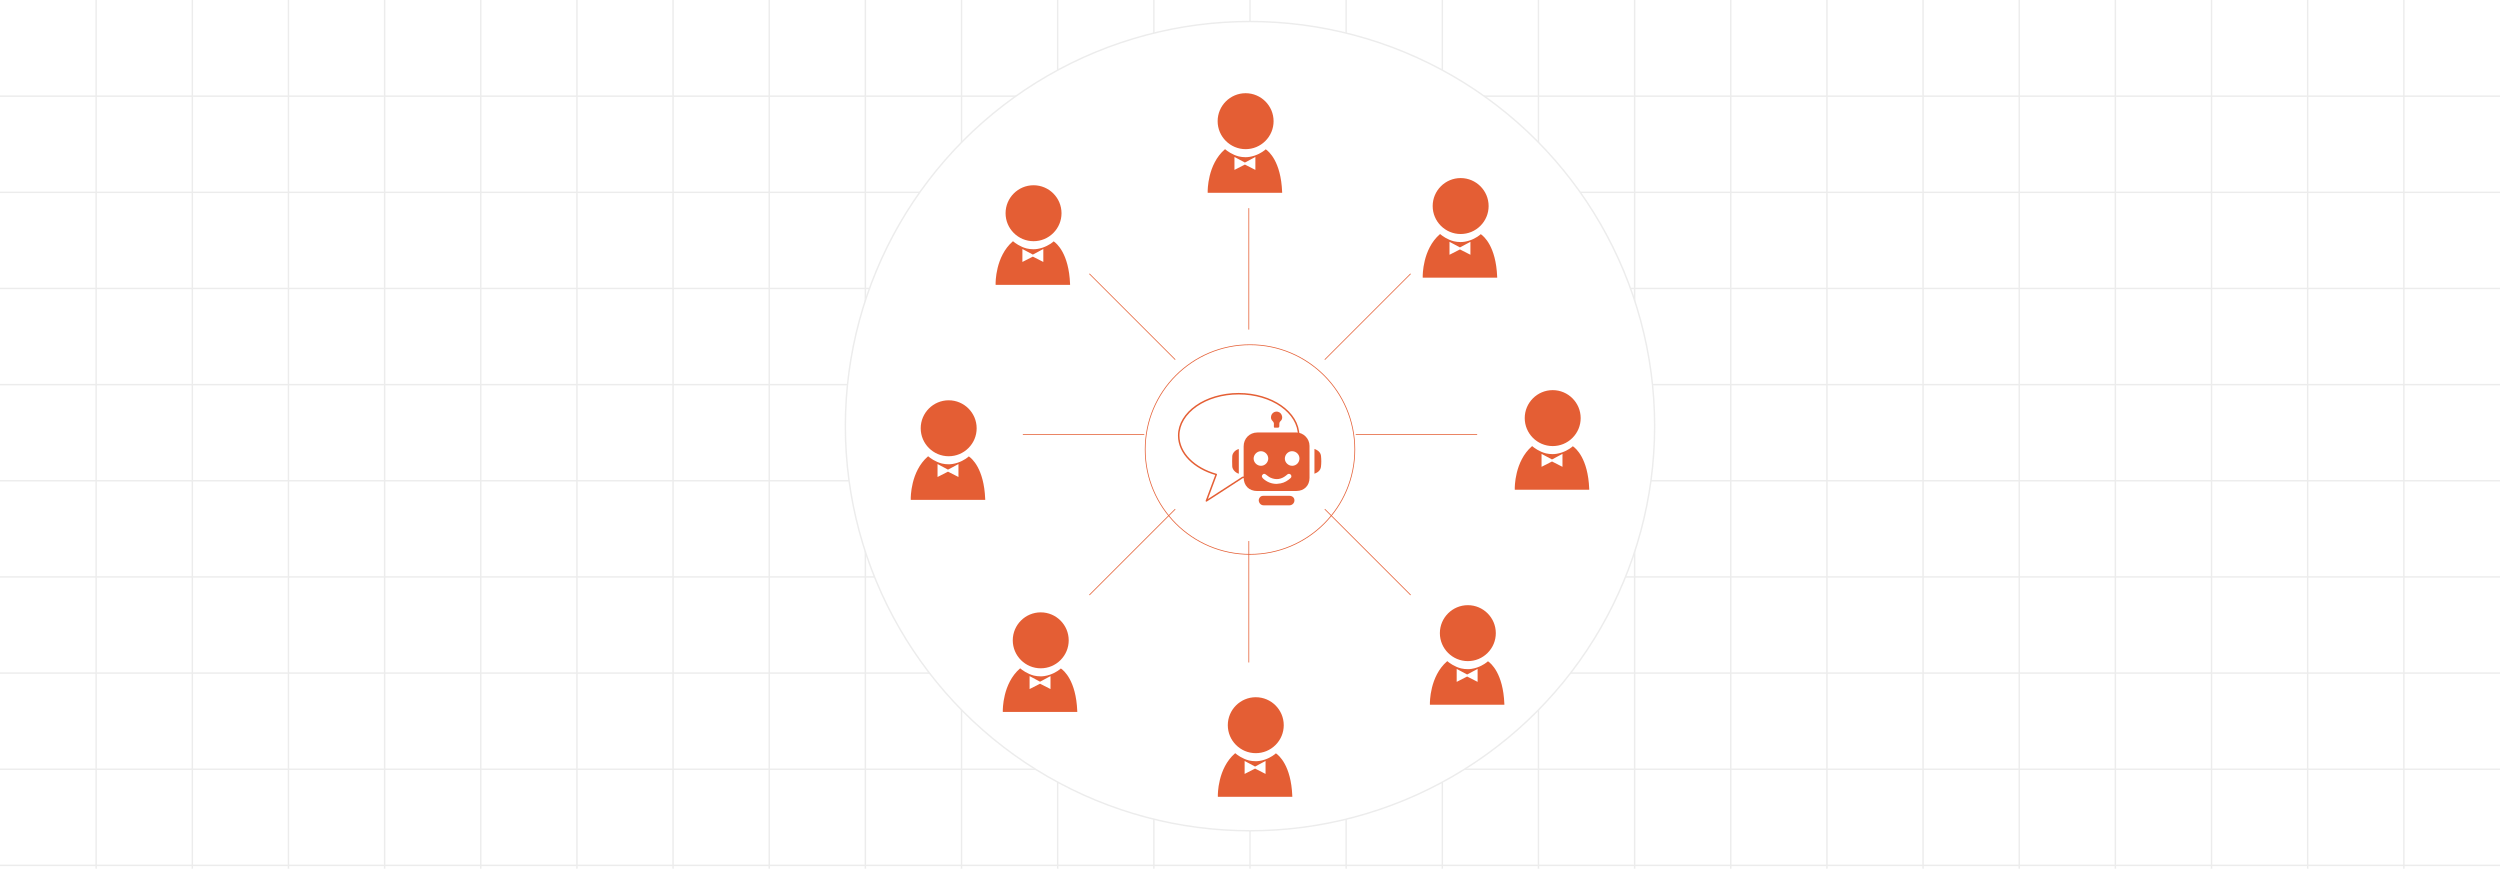 <?xml version="1.0" encoding="UTF-8"?><svg id="_02-Advanced-Communication-Tools" xmlns="http://www.w3.org/2000/svg" xmlns:xlink="http://www.w3.org/1999/xlink" viewBox="0 0 860 298.867"><defs><filter id="drop-shadow-1" filterUnits="userSpaceOnUse"><feOffset dx="0" dy="5.209"/><feGaussianBlur result="blur" stdDeviation="4.167"/><feFlood flood-color="#333" flood-opacity=".09"/><feComposite in2="blur" operator="in"/><feComposite in="SourceGraphic"/></filter><filter id="drop-shadow-2" filterUnits="userSpaceOnUse"><feOffset dx="0" dy="3.648"/><feGaussianBlur result="blur-2" stdDeviation="2.918"/><feFlood flood-color="#333" flood-opacity=".09"/><feComposite in2="blur-2" operator="in"/><feComposite in="SourceGraphic"/></filter><filter id="drop-shadow-3" filterUnits="userSpaceOnUse"><feOffset dx="0" dy="3.648"/><feGaussianBlur result="blur-3" stdDeviation="2.918"/><feFlood flood-color="#333" flood-opacity=".09"/><feComposite in2="blur-3" operator="in"/><feComposite in="SourceGraphic"/></filter><filter id="drop-shadow-4" filterUnits="userSpaceOnUse"><feOffset dx="0" dy="3.648"/><feGaussianBlur result="blur-4" stdDeviation="2.918"/><feFlood flood-color="#333" flood-opacity=".09"/><feComposite in2="blur-4" operator="in"/><feComposite in="SourceGraphic"/></filter><filter id="drop-shadow-5" filterUnits="userSpaceOnUse"><feOffset dx="0" dy="3.648"/><feGaussianBlur result="blur-5" stdDeviation="2.918"/><feFlood flood-color="#333" flood-opacity=".09"/><feComposite in2="blur-5" operator="in"/><feComposite in="SourceGraphic"/></filter><filter id="drop-shadow-6" filterUnits="userSpaceOnUse"><feOffset dx="0" dy="3.648"/><feGaussianBlur result="blur-6" stdDeviation="2.918"/><feFlood flood-color="#333" flood-opacity=".09"/><feComposite in2="blur-6" operator="in"/><feComposite in="SourceGraphic"/></filter><filter id="drop-shadow-7" filterUnits="userSpaceOnUse"><feOffset dx="0" dy="3.648"/><feGaussianBlur result="blur-7" stdDeviation="2.918"/><feFlood flood-color="#333" flood-opacity=".09"/><feComposite in2="blur-7" operator="in"/><feComposite in="SourceGraphic"/></filter><filter id="drop-shadow-8" filterUnits="userSpaceOnUse"><feOffset dx="0" dy="3.648"/><feGaussianBlur result="blur-8" stdDeviation="2.918"/><feFlood flood-color="#333" flood-opacity=".09"/><feComposite in2="blur-8" operator="in"/><feComposite in="SourceGraphic"/></filter><filter id="drop-shadow-9" filterUnits="userSpaceOnUse"><feOffset dx="0" dy="3.648"/><feGaussianBlur result="blur-9" stdDeviation="2.918"/><feFlood flood-color="#333" flood-opacity=".09"/><feComposite in2="blur-9" operator="in"/><feComposite in="SourceGraphic"/></filter></defs><g opacity=".61"><line y1="297.692" x2="860" y2="297.692" fill="none" stroke="#e0e0e0" stroke-miterlimit="10" stroke-width=".5"/><line y1="264.615" x2="860" y2="264.615" fill="none" stroke="#e0e0e0" stroke-miterlimit="10" stroke-width=".5"/><line y1="231.538" x2="860" y2="231.538" fill="none" stroke="#e0e0e0" stroke-miterlimit="10" stroke-width=".5"/><line y1="198.462" x2="860" y2="198.462" fill="none" stroke="#e0e0e0" stroke-miterlimit="10" stroke-width=".5"/><line y1="165.385" x2="860" y2="165.385" fill="none" stroke="#e0e0e0" stroke-miterlimit="10" stroke-width=".5"/><line y1="132.308" x2="860" y2="132.308" fill="none" stroke="#e0e0e0" stroke-miterlimit="10" stroke-width=".5"/><line y1="99.231" x2="860" y2="99.231" fill="none" stroke="#e0e0e0" stroke-miterlimit="10" stroke-width=".5"/><line y1="66.154" x2="860" y2="66.154" fill="none" stroke="#e0e0e0" stroke-miterlimit="10" stroke-width=".5"/><line y1="33.077" x2="860" y2="33.077" fill="none" stroke="#e0e0e0" stroke-miterlimit="10" stroke-width=".5"/><line x1="826.923" x2="826.923" y2="298.867" fill="none" stroke="#e0e0e0" stroke-miterlimit="10" stroke-width=".5"/><line x1="793.846" x2="793.846" y2="298.867" fill="none" stroke="#e0e0e0" stroke-miterlimit="10" stroke-width=".5"/><line x1="760.769" x2="760.769" y2="298.867" fill="none" stroke="#e0e0e0" stroke-miterlimit="10" stroke-width=".5"/><line x1="727.692" x2="727.692" y2="298.867" fill="none" stroke="#e0e0e0" stroke-miterlimit="10" stroke-width=".5"/><line x1="694.615" x2="694.615" y2="298.867" fill="none" stroke="#e0e0e0" stroke-miterlimit="10" stroke-width=".5"/><line x1="661.538" x2="661.538" y2="298.867" fill="none" stroke="#e0e0e0" stroke-miterlimit="10" stroke-width=".5"/><line x1="628.462" x2="628.462" y2="298.867" fill="none" stroke="#e0e0e0" stroke-miterlimit="10" stroke-width=".5"/><line x1="595.385" x2="595.385" y2="298.867" fill="none" stroke="#e0e0e0" stroke-miterlimit="10" stroke-width=".5"/><line x1="562.308" x2="562.308" y2="298.867" fill="none" stroke="#e0e0e0" stroke-miterlimit="10" stroke-width=".5"/><line x1="529.231" x2="529.231" y2="298.867" fill="none" stroke="#e0e0e0" stroke-miterlimit="10" stroke-width=".5"/><line x1="496.154" x2="496.154" y2="298.867" fill="none" stroke="#e0e0e0" stroke-miterlimit="10" stroke-width=".5"/><line x1="463.077" x2="463.077" y2="298.867" fill="none" stroke="#e0e0e0" stroke-miterlimit="10" stroke-width=".5"/><line x1="430" x2="430" y2="298.867" fill="none" stroke="#e0e0e0" stroke-miterlimit="10" stroke-width=".5"/><line x1="396.923" x2="396.923" y2="298.867" fill="none" stroke="#e0e0e0" stroke-miterlimit="10" stroke-width=".5"/><line x1="363.846" x2="363.846" y2="298.867" fill="none" stroke="#e0e0e0" stroke-miterlimit="10" stroke-width=".5"/><line x1="330.769" x2="330.769" y2="298.867" fill="none" stroke="#e0e0e0" stroke-miterlimit="10" stroke-width=".5"/><line x1="297.692" x2="297.692" y2="298.867" fill="none" stroke="#e0e0e0" stroke-miterlimit="10" stroke-width=".5"/><line x1="264.615" x2="264.615" y2="298.867" fill="none" stroke="#e0e0e0" stroke-miterlimit="10" stroke-width=".5"/><line x1="231.538" x2="231.538" y2="298.867" fill="none" stroke="#e0e0e0" stroke-miterlimit="10" stroke-width=".5"/><line x1="198.462" x2="198.462" y2="298.867" fill="none" stroke="#e0e0e0" stroke-miterlimit="10" stroke-width=".5"/><line x1="165.385" x2="165.385" y2="298.867" fill="none" stroke="#e0e0e0" stroke-miterlimit="10" stroke-width=".5"/><line x1="132.308" x2="132.308" y2="298.867" fill="none" stroke="#e0e0e0" stroke-miterlimit="10" stroke-width=".5"/><line x1="99.231" x2="99.231" y2="298.867" fill="none" stroke="#e0e0e0" stroke-miterlimit="10" stroke-width=".5"/><line x1="66.154" x2="66.154" y2="298.867" fill="none" stroke="#e0e0e0" stroke-miterlimit="10" stroke-width=".5"/><line x1="33.077" x2="33.077" y2="298.867" fill="none" stroke="#e0e0e0" stroke-miterlimit="10" stroke-width=".5"/><circle cx="430" cy="146.592" r="139.196" fill="#fff" stroke="#e0e0e0" stroke-miterlimit="10" stroke-width=".5"/></g><g filter="url(#drop-shadow-1)"><circle cx="430" cy="149.434" r="36.052" fill="#fff" stroke="#e45e34" stroke-miterlimit="10" stroke-width=".26"/><path d="M427.451,159.024c10.766-.484,19.287-6.739,19.287-14.383,0-7.961-9.237-14.414-20.631-14.414-11.394,0-20.63,6.454-20.63,14.414,0,6.054,5.343,11.236,12.909,13.371l-3.391,9.09,12.455-8.079Z" fill="#fff" stroke="#e45e34" stroke-linecap="round" stroke-linejoin="round" stroke-width=".521"/><rect x="429.593" y="148.458" width="18.465" height="12.791" fill="#fff" stroke-width="0"/><path d="M439.09,163.704c-2.198,0-4.396 0-6.594-0-2.84-0-4.68-1.849-4.681-4.701-0-3.553-.002-7.106 0-10.659.002-2.709,2.014-4.765,4.721-4.777,4.456-.019,8.913-.017,13.369-.005,2.494.007,4.564,2.104,4.568,4.595.006,3.673.007,7.347.006,11.02-0,2.648-1.823,4.491-4.479,4.508-2.303.015-4.607.003-6.91.003 0.0.005 0.0.01 0.0.016ZM444.522,155.024c1.397-.006,2.498-1.131,2.491-2.545-.006-1.37-1.161-2.483-2.571-2.478-1.326.004-2.46,1.185-2.456,2.556.004,1.34,1.17,2.474,2.535,2.468ZM433.783,155.028c1.353-0,2.495-1.15,2.492-2.51-.003-1.348-1.157-2.505-2.506-2.511-1.355-.005-2.526,1.18-2.518,2.548.008,1.336,1.171,2.473,2.531,2.472ZM439.17,161.249c.462-.057.929-.088,1.384-.176,1.323-.257,2.431-.939,3.416-1.828.344-.31.351-.806.071-1.143-.284-.341-.747-.411-1.134-.151-.186.125-.345.29-.52.431-1.626,1.306-3.413,1.583-5.318.736-.565-.251-1.05-.686-1.559-1.054-.312-.226-.66-.404-.992-.172-.216.151-.44.469-.437.71.003.271.197.604.41.797,1.321,1.199,2.873,1.841,4.68,1.85Z" fill="#e45e34" stroke-width="0"/><path d="M439.13,165.345c1.459,0,2.918-.002,4.377.001,1.032.002,1.746.613,1.78,1.515.036.934-.727,1.757-1.731,1.764-2.948.022-5.896.018-8.844.002-.724-.004-1.262-.388-1.558-1.047-.268-.598-.176-1.173.231-1.694.327-.418.77-.539,1.277-.536,1.489.007,2.978.002,4.467.002,0-.002,0-.005 0-.007Z" fill="#e45e34" stroke-width="0"/><path d="M452.169,157.756v-8.537c1.193.457,2.118,1.159,2.255,2.408.134,1.229.134,2.499-.014,3.725-.149,1.231-1.039,1.97-2.24,2.404Z" fill="#e45e34" stroke-width="0"/><path d="M426.151,149.256v8.492c-1.339-.374-2.23-1.614-2.259-2.508-.038-1.17-.061-2.344.003-3.511.062-1.124,1.081-2.194,2.256-2.472Z" fill="#e45e34" stroke-width="0"/><path d="M438.215,140.833c.079-.429-.068-.835-.48-1.247-.649-.649-.673-1.583-.206-2.334.402-.647,1.245-1.003,1.998-.843.832.176,1.423.839,1.534,1.739.071.576-.108,1.105-.529,1.474-.392.343-.453.725-.445,1.195.019,1.099.006,1.1-1.119,1.099-.842-.001-.749.073-.753-.747-0-.075-0-.151-0-.335Z" fill="#e45e34" stroke-width="0"/></g><g filter="url(#drop-shadow-2)"><circle cx="428.252" cy="45.543" r="26.062" fill="#fff" stroke-width="0"/><path d="M435.412,47.709c-.084.076-.17.15-.256.224-.042.036-.084.071-.127.106-.821.653-2.71,1.883-5.202,2.277-.247.034-.492.073-.744.089-.213.012-.426.022-.642.022-.784,0-1.545-.093-2.279-.26-2.32-.591-4.093-1.959-4.596-2.381-.048-.043-.1-.082-.146-.125l-.082.071c-5.986,5.176-5.904,14.236-5.897,14.619l.005.321h25.619l-.014-.34c-.425-10.467-4.611-13.928-5.639-14.623ZM431.851,54.798l-3.599-1.835-3.599,1.835v-4.456l3.599,1.924,3.599-1.924v4.456Z" fill="#e45e34" stroke-width="0"/><path d="M418.868,38.04c.002,5.304,4.319,9.62,9.623,9.62h.003c2.566-.001,4.981-1.004,6.8-2.823,1.819-1.821,2.821-4.237,2.82-6.802-.001-5.304-4.318-9.621-9.623-9.621-5.308.002-9.624,4.32-9.623,9.626Z" fill="#e45e34" stroke-width="0"/></g><g filter="url(#drop-shadow-3)"><circle cx="355.302" cy="77.208" r="26.062" fill="#fff" stroke-width="0"/><path d="M362.462,79.374c-.084.076-.17.15-.256.224-.042.036-.084.071-.127.106-.821.653-2.71,1.883-5.202,2.277-.247.034-.492.073-.744.089-.213.012-.426.022-.642.022-.784,0-1.545-.093-2.279-.26-2.32-.591-4.093-1.959-4.596-2.381-.048-.043-.1-.082-.146-.125l-.082.071c-5.986,5.176-5.904,14.236-5.897,14.619l.005.321h25.619s-.014-.34-.014-.34c-.425-10.467-4.611-13.928-5.639-14.623ZM358.901,86.463l-3.599-1.835-3.599,1.835v-4.456s3.599,1.924,3.599,1.924l3.599-1.924v4.456Z" fill="#e45e34" stroke-width="0"/><path d="M345.918,69.705c.002,5.304,4.319,9.62,9.623,9.62h.003c2.566-.001,4.981-1.004,6.8-2.823,1.819-1.821,2.821-4.237,2.82-6.802-.001-5.304-4.318-9.621-9.623-9.621-5.308.002-9.624,4.32-9.623,9.626Z" fill="#e45e34" stroke-width="0"/></g><g filter="url(#drop-shadow-4)"><circle cx="326.109" cy="151.182" r="26.062" fill="#fff" stroke-width="0"/><path d="M333.27,153.348c-.084.076-.17.15-.256.224-.042.036-.084.071-.127.106-.821.653-2.71,1.883-5.202,2.277-.247.034-.492.073-.744.089-.213.012-.426.022-.642.022-.784,0-1.545-.093-2.279-.26-2.32-.591-4.093-1.959-4.596-2.381-.048-.043-.1-.082-.146-.125l-.082.071c-5.986,5.176-5.904,14.236-5.897,14.619l.005.321h25.619s-.014-.34-.014-.34c-.425-10.467-4.611-13.928-5.639-14.623ZM329.709,160.437l-3.599-1.835-3.599,1.835v-4.456s3.599,1.924,3.599,1.924l3.599-1.924v4.456Z" fill="#e45e34" stroke-width="0"/><path d="M316.725,143.679c.002,5.304,4.319,9.62,9.623,9.62h.003c2.566-.001,4.981-1.004,6.8-2.823,1.819-1.821,2.821-4.237,2.82-6.802-.001-5.304-4.318-9.621-9.623-9.621-5.308.002-9.624,4.32-9.623,9.626Z" fill="#e45e34" stroke-width="0"/></g><g filter="url(#drop-shadow-5)"><circle cx="357.774" cy="224.132" r="26.062" fill="#fff" stroke-width="0"/><path d="M364.935,226.298c-.084.076-.17.15-.256.224-.042.036-.084.071-.127.106-.821.653-2.71,1.883-5.202,2.277-.247.034-.492.073-.744.089-.213.012-.426.022-.642.022-.784,0-1.545-.093-2.279-.26-2.32-.591-4.093-1.959-4.596-2.381-.048-.043-.1-.082-.146-.125l-.082.071c-5.986,5.176-5.904,14.236-5.897,14.619l.005.321h25.619s-.014-.34-.014-.34c-.425-10.467-4.611-13.928-5.639-14.623ZM361.374,233.387l-3.599-1.835-3.599,1.835v-4.456s3.599,1.924,3.599,1.924l3.599-1.924v4.456Z" fill="#e45e34" stroke-width="0"/><path d="M348.391,216.629c.002,5.304,4.319,9.62,9.623,9.62h.003c2.566-.001,4.981-1.004,6.8-2.823,1.819-1.821,2.821-4.237,2.82-6.802-.001-5.304-4.318-9.621-9.623-9.621-5.308.002-9.624,4.32-9.623,9.626Z" fill="#e45e34" stroke-width="0"/></g><g filter="url(#drop-shadow-6)"><circle cx="431.748" cy="253.324" r="26.062" fill="#fff" stroke-width="0"/><path d="M438.909,255.491c-.084.076-.17.15-.256.224-.042.036-.084.071-.127.106-.821.653-2.71,1.883-5.202,2.277-.247.034-.492.073-.744.089-.213.012-.426.022-.642.022-.784,0-1.545-.093-2.279-.26-2.32-.591-4.093-1.959-4.596-2.381-.048-.043-.1-.082-.146-.125l-.082.071c-5.986,5.176-5.904,14.236-5.897,14.619l.005.321h25.619s-.014-.34-.014-.34c-.425-10.467-4.611-13.928-5.639-14.623ZM435.348,262.58l-3.599-1.835-3.599,1.835v-4.456s3.599,1.924,3.599,1.924l3.599-1.924v4.456Z" fill="#e45e34" stroke-width="0"/><path d="M422.365,245.822c.002,5.304,4.319,9.62,9.623,9.62h.003c2.566-.001,4.981-1.004,6.8-2.823,1.819-1.821,2.821-4.237,2.82-6.802-.001-5.304-4.318-9.621-9.623-9.621-5.308.002-9.624,4.32-9.623,9.626Z" fill="#e45e34" stroke-width="0"/></g><g filter="url(#drop-shadow-7)"><circle cx="504.698" cy="221.659" r="26.062" fill="#fff" stroke-width="0"/><path d="M511.859,223.825c-.084.076-.17.15-.256.224-.042.036-.084.071-.127.106-.821.653-2.71,1.883-5.202,2.277-.247.034-.492.073-.744.089-.213.012-.426.022-.642.022-.784,0-1.545-.093-2.279-.26-2.32-.591-4.093-1.959-4.596-2.381-.048-.043-.1-.082-.146-.125l-.082.071c-5.986,5.176-5.904,14.236-5.897,14.619l.005.321h25.619s-.014-.34-.014-.34c-.425-10.467-4.611-13.928-5.639-14.623ZM508.298,230.914l-3.599-1.835-3.599,1.835v-4.456s3.599,1.924,3.599,1.924l3.599-1.924v4.456Z" fill="#e45e34" stroke-width="0"/><path d="M495.315,214.157c.002,5.304,4.319,9.62,9.623,9.62h.003c2.566-.001,4.981-1.004,6.8-2.823,1.819-1.821,2.821-4.237,2.82-6.802-.001-5.304-4.318-9.621-9.623-9.621-5.308.002-9.624,4.32-9.623,9.626Z" fill="#e45e34" stroke-width="0"/></g><g filter="url(#drop-shadow-8)"><circle cx="533.891" cy="147.685" r="26.062" fill="#fff" stroke-width="0"/><path d="M541.052,149.851c-.084.076-.17.15-.256.224-.042.036-.084.071-.127.106-.821.653-2.71,1.883-5.202,2.277-.247.034-.492.073-.744.089-.213.012-.426.022-.642.022-.784,0-1.545-.093-2.279-.26-2.32-.591-4.093-1.959-4.596-2.381-.048-.043-.1-.082-.146-.125l-.082.071c-5.986,5.176-5.904,14.236-5.897,14.619l.005.321h25.619s-.014-.34-.014-.34c-.425-10.467-4.611-13.928-5.639-14.623ZM537.49,156.94l-3.599-1.835-3.599,1.835v-4.456s3.599,1.924,3.599,1.924l3.599-1.924v4.456Z" fill="#e45e34" stroke-width="0"/><path d="M524.507,140.183c.002,5.304,4.319,9.62,9.623,9.62h.003c2.566-.001,4.981-1.004,6.8-2.823,1.819-1.821,2.821-4.237,2.82-6.802-.001-5.304-4.318-9.621-9.623-9.621-5.308.002-9.624,4.32-9.623,9.626Z" fill="#e45e34" stroke-width="0"/></g><g filter="url(#drop-shadow-9)"><circle cx="502.226" cy="74.735" r="26.062" fill="#fff" stroke-width="0"/><path d="M509.386,76.901c-.084.076-.17.15-.256.224-.042.036-.084.071-.127.106-.821.653-2.71,1.883-5.202,2.277-.247.034-.492.073-.744.089-.213.012-.426.022-.642.022-.784,0-1.545-.093-2.279-.26-2.32-.591-4.093-1.959-4.596-2.381-.048-.043-.1-.082-.146-.125l-.082.071c-5.986,5.176-5.904,14.236-5.897,14.619l.005.321h25.619s-.014-.34-.014-.34c-.425-10.467-4.611-13.928-5.639-14.623ZM505.825,83.991l-3.599-1.835-3.599,1.835v-4.456s3.599,1.924,3.599,1.924l3.599-1.924v4.456Z" fill="#e45e34" stroke-width="0"/><path d="M492.842,67.233c.002,5.304,4.319,9.62,9.623,9.62h.003c2.566-.001,4.981-1.004,6.8-2.823,1.819-1.821,2.821-4.237,2.82-6.802-.001-5.304-4.318-9.621-9.623-9.621-5.308.002-9.624,4.32-9.623,9.626Z" fill="#e45e34" stroke-width="0"/></g><line x1="429.593" y1="71.605" x2="429.593" y2="113.382" fill="#fff" stroke="#e45e34" stroke-miterlimit="10" stroke-width=".26"/><line x1="429.593" y1="186.114" x2="429.593" y2="227.892" fill="#fff" stroke="#e45e34" stroke-miterlimit="10" stroke-width=".26"/><line x1="485.256" y1="94.178" x2="455.715" y2="123.719" fill="#fff" stroke="#e45e34" stroke-miterlimit="10" stroke-width=".26"/><line x1="404.285" y1="175.148" x2="374.744" y2="204.689" fill="#fff" stroke="#e45e34" stroke-miterlimit="10" stroke-width=".26"/><line x1="485.256" y1="204.689" x2="455.715" y2="175.148" fill="#fff" stroke="#e45e34" stroke-miterlimit="10" stroke-width=".26"/><line x1="404.285" y1="123.719" x2="374.744" y2="94.178" fill="#fff" stroke="#e45e34" stroke-miterlimit="10" stroke-width=".26"/><line x1="508.143" y1="149.434" x2="466.366" y2="149.434" fill="#fff" stroke="#e45e34" stroke-miterlimit="10" stroke-width=".26"/><line x1="393.634" y1="149.434" x2="351.857" y2="149.434" fill="#fff" stroke="#e45e34" stroke-miterlimit="10" stroke-width=".26"/></svg>